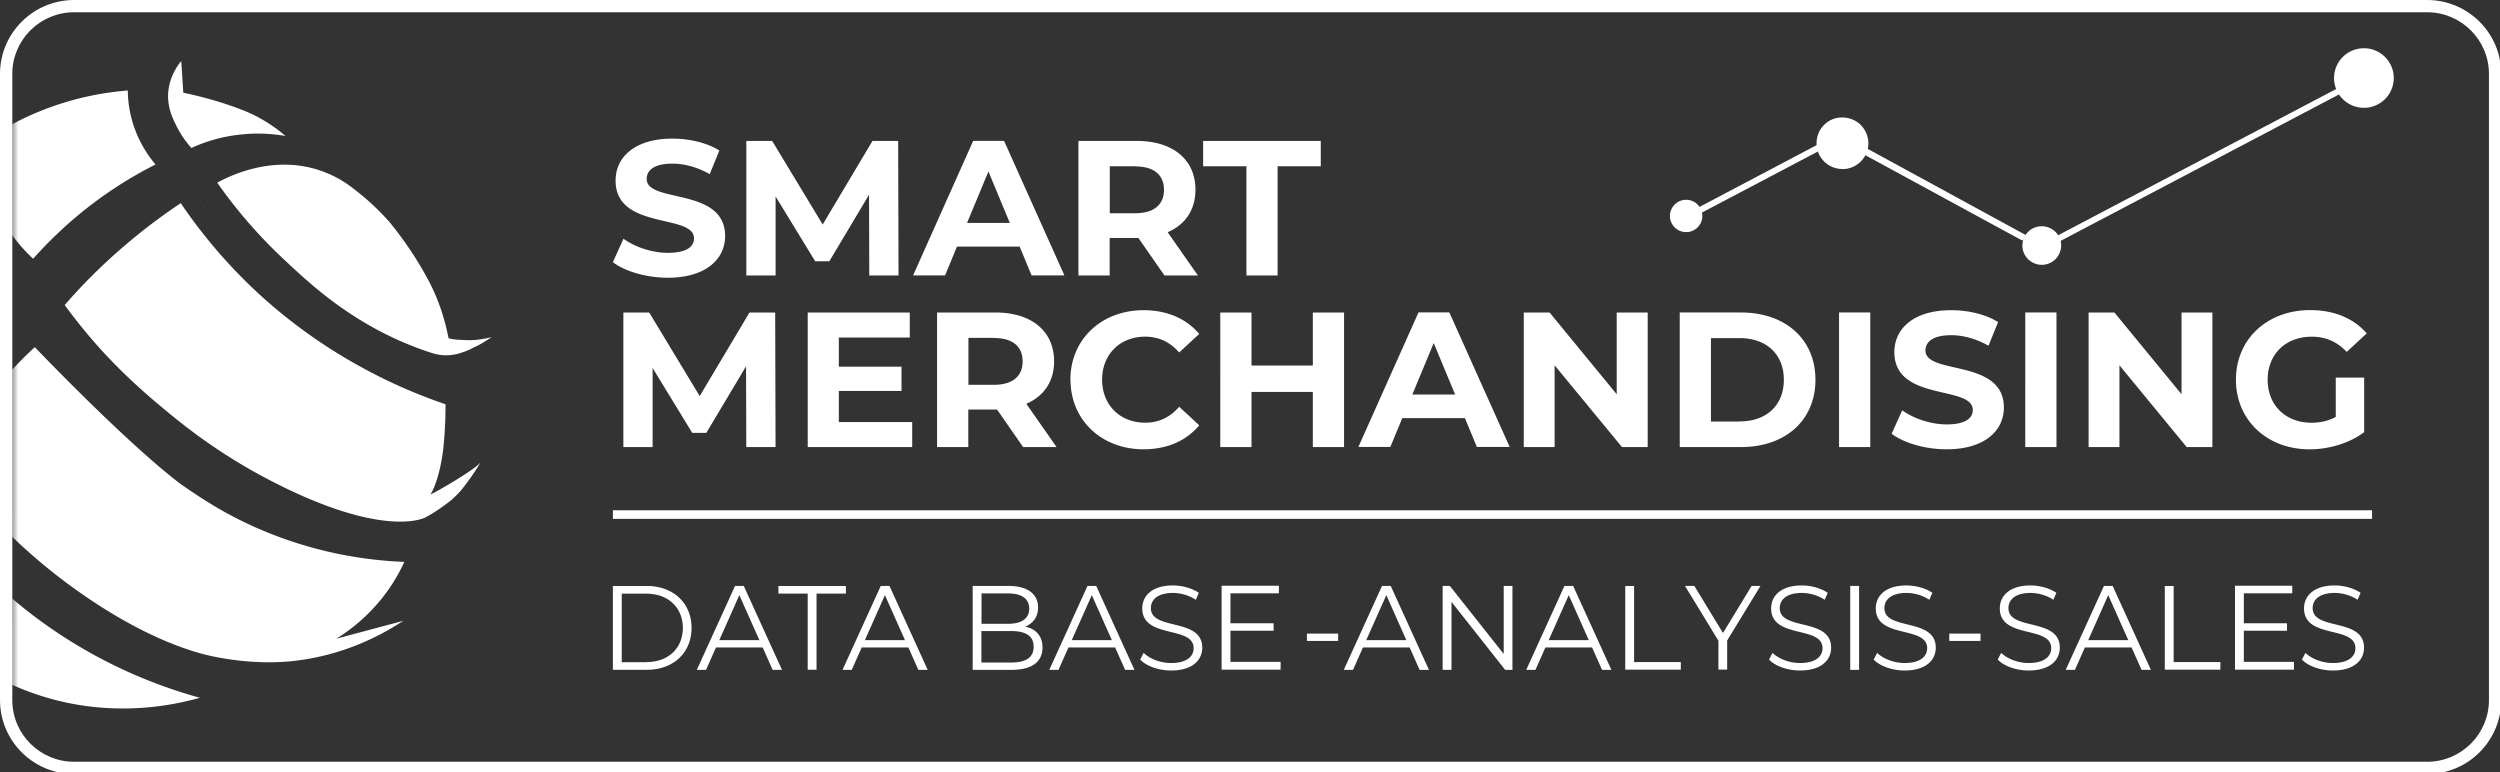 <svg xmlns="http://www.w3.org/2000/svg" width="204" height="63" fill="none"><rect width="100%" height="100%" fill="#333333" stroke="none"/><g clip-path="url(#a)"><path fill="#fff" d="M50.012 47.815h2.768c2.177 0 3.651 1.41 3.651 3.42s-1.464 3.42-3.65 3.42h-2.77v-6.85.01Zm2.738 6.21c1.816 0 2.97-1.16 2.97-2.79 0-1.63-1.175-2.79-2.97-2.79h-2.016v5.59h2.016v-.01Zm9.476-1.192h-3.802l-.812 1.83h-.753l3.12-6.85h.712l3.12 6.85h-.763l-.812-1.83h-.01Zm-.261-.6-1.635-3.67-1.635 3.67h3.27Zm3.952-3.793h-2.398v-.62h5.507v.62H66.63v6.21h-.722v-6.21h.01Zm8.199 4.393h-3.801l-.813 1.83h-.752l3.12-6.85h.712l3.12 6.85h-.763l-.813-1.83h-.01Zm-.27-.6-1.636-3.67-1.634 3.67h3.27Zm11.222.6c0 1.17-.852 1.83-2.557 1.83h-3.14v-6.85h2.939c1.515 0 2.397.64 2.397 1.76 0 .78-.421 1.3-1.043 1.56.873.19 1.404.77 1.404 1.7Zm-4.975-4.42v2.49h2.167c1.093 0 1.725-.42 1.725-1.24 0-.82-.632-1.24-1.725-1.24h-2.167v-.01Zm4.253 4.36c0-.89-.652-1.28-1.855-1.28h-2.408v2.57h2.408c1.203 0 1.855-.39 1.855-1.29Zm6.641.06h-3.801l-.813 1.83h-.752l3.12-6.85h.712l3.12 6.85h-.763l-.813-1.83h-.01Zm-.26-.6-1.635-3.67-1.635 3.67h3.27Zm2.313 1.59.28-.55c.491.48 1.354.83 2.247.83 1.274 0 1.835-.54 1.835-1.21 0-1.87-4.192-.73-4.192-3.25 0-1 .772-1.87 2.507-1.87.763 0 1.565.23 2.107.6l-.241.57a3.486 3.486 0 0 0-1.866-.56c-1.244 0-1.805.55-1.805 1.24 0 1.87 4.192.75 4.192 3.23 0 1-.792 1.86-2.537 1.86-1.023 0-2.026-.36-2.528-.89Zm11.458.204v.62h-4.814v-6.85h4.674v.62h-3.952v2.44h3.521v.61h-3.521v2.54h4.092v.02Zm2.147-2.324h2.547v.6h-2.547v-.6Zm8.374 1.13h-3.802l-.812 1.83h-.753l3.12-6.85h.712l3.119 6.85h-.762l-.812-1.83h-.01Zm-.261-.6-1.635-3.67-1.635 3.67h3.27Zm8.658-4.42v6.85h-.592l-4.383-5.55v5.55h-.722v-6.85h.592l4.393 5.55v-5.55h.712Zm6.489 5.02h-3.801l-.813 1.83h-.752l3.12-6.85h.712l3.119 6.85h-.762l-.813-1.83h-.01Zm-.26-.6-1.635-3.67-1.635 3.67h3.27Zm2.976-4.416h.722v6.21h3.812v.62h-4.534v-6.85.02Zm18.359-.004h.723v6.85h-.723v-6.85Zm-6.625 6.01.281-.55c.492.48 1.354.83 2.247.83 1.274 0 1.836-.54 1.836-1.21 0-1.87-4.193-.73-4.193-3.25 0-1 .772-1.87 2.508-1.87.762 0 1.564.23 2.106.6l-.241.57a3.484 3.484 0 0 0-1.865-.56c-1.244 0-1.806.55-1.806 1.24 0 1.87 4.193.75 4.193 3.23 0 1-.793 1.86-2.538 1.86-1.023 0-2.026-.36-2.528-.89Zm-3.418-1.541v2.36h-.713v-2.36l-2.728-4.47h.762l2.338 3.84 2.337-3.84h.722l-2.728 4.47h.01Zm11.958 1.541.28-.55c.492.48 1.355.83 2.247.83 1.274 0 1.836-.54 1.836-1.21 0-1.87-4.193-.73-4.193-3.25 0-1 .772-1.87 2.508-1.87.762 0 1.564.23 2.106.6l-.241.57a3.482 3.482 0 0 0-1.865-.56c-1.244 0-1.806.55-1.806 1.24 0 1.87 4.193.75 4.193 3.23 0 1-.792 1.86-2.538 1.86-1.023 0-2.026-.36-2.527-.89Zm6.167-2.12h2.548v.6h-2.548v-.6Zm3.954 2.12.28-.55c.492.48 1.355.83 2.247.83 1.274 0 1.836-.54 1.836-1.21 0-1.87-4.193-.73-4.193-3.25 0-1 .772-1.87 2.508-1.87.762 0 1.565.23 2.106.6l-.241.57a3.482 3.482 0 0 0-1.865-.56c-1.244 0-1.806.55-1.806 1.24 0 1.87 4.193.75 4.193 3.23 0 1-.792 1.86-2.538 1.86-1.023 0-2.026-.36-2.527-.89Zm24.824 0 .281-.55c.491.48 1.354.83 2.247.83 1.273 0 1.835-.54 1.835-1.21 0-1.87-4.193-.73-4.193-3.25 0-1 .773-1.87 2.508-1.87.762 0 1.565.23 2.106.6l-.24.57a3.487 3.487 0 0 0-1.866-.56c-1.244 0-1.806.55-1.806 1.24 0 1.87 4.193.75 4.193 3.23 0 1-.792 1.86-2.537 1.86-1.024 0-2.027-.36-2.528-.89Zm-13.911-.99h-3.802l-.812 1.83h-.753l3.12-6.85h.712l3.12 6.85h-.763l-.812-1.83h-.01Zm-.261-.6-1.635-3.67-1.635 3.67h3.27Zm2.98-4.416h.723v6.21h3.811v.62h-4.534v-6.85.02Zm10.542 6.21v.62h-4.815v-6.85h4.674v.62h-3.952v2.44h3.521v.61h-3.521v2.54h4.093v.02ZM50.012 21.392l.862-1.91c.933.67 2.317 1.15 3.631 1.15 1.515 0 2.127-.5 2.127-1.18 0-2.05-6.4-.64-6.4-4.72 0-1.87 1.515-3.42 4.645-3.42 1.384 0 2.798.33 3.821.97l-.782 1.93c-1.023-.58-2.077-.86-3.05-.86-1.514 0-2.096.56-2.096 1.25 0 2.02 6.4.63 6.4 4.66 0 1.84-1.525 3.4-4.675 3.4-1.745 0-3.51-.52-4.483-1.27Zm20.921 1.088-.02-6.59-3.24 5.43h-1.154l-3.23-5.29v6.45h-2.387V11.5h2.107l4.122 6.82 4.063-6.82h2.096l.03 10.98h-2.387Zm12.271-2.358H78.09l-.973 2.35h-2.608l4.905-10.98h2.517l4.925 10.98h-2.678l-.973-2.35Zm-.802-1.93-1.746-4.2-1.745 4.2h3.49Zm12.619 4.288-2.126-3.06h-2.347v3.06H88V11.5h4.764c2.94 0 4.785 1.52 4.785 3.98 0 1.65-.833 2.85-2.267 3.47l2.468 3.53h-2.74.01Zm-2.387-8.91h-2.076v3.83h2.076c1.555 0 2.347-.72 2.347-1.91s-.782-1.91-2.347-1.91v-.01Zm9.062 0h-3.52V11.5h9.599v2.07h-3.521v8.91h-2.547v-8.91h-.011ZM60.898 36.48l-.02-6.59-3.24 5.43h-1.154l-3.23-5.29v6.45h-2.387V25.5h2.107l4.122 6.82 4.063-6.82h2.096l.03 10.98h-2.387Zm13.538-2.04v2.04H65.91V25.5h8.326v2.04h-5.788v2.38h5.115v1.98h-5.115v2.54h5.998-.01Zm9.05 2.04-2.126-3.06h-2.347v3.06h-2.548V25.5h4.764c2.94 0 4.785 1.52 4.785 3.98 0 1.65-.833 2.85-2.267 3.47l2.468 3.53h-2.739.01ZM81.1 27.57h-2.076v3.83H81.1c1.555 0 2.347-.72 2.347-1.91s-.782-1.91-2.347-1.91v-.01Zm6.244 3.422c0-3.31 2.547-5.68 5.978-5.68 1.906 0 3.49.69 4.534 1.94l-1.635 1.51c-.743-.85-1.665-1.29-2.769-1.29-2.056 0-3.52 1.44-3.52 3.51s1.464 3.51 3.52 3.51c1.104 0 2.026-.44 2.769-1.3l1.635 1.51c-1.043 1.27-2.628 1.96-4.544 1.96-3.41 0-5.958-2.37-5.958-5.68l-.01.01Zm22.331-5.492v10.98h-2.548v-4.5h-5.005v4.5h-2.548V25.5h2.548v4.33h5.005V25.5h2.548Zm9.865 8.622h-5.115l-.973 2.35h-2.608l4.905-10.98h2.517l4.925 10.98h-2.678l-.973-2.35Zm-.802-1.93-1.746-4.2-1.745 4.2h3.491Zm15.713-6.692v10.98h-2.097l-5.497-6.67v6.67h-2.517V25.5h2.106l5.477 6.67V25.5h2.528Zm2.615 0h5.006c3.601 0 6.068 2.17 6.068 5.49 0 3.32-2.467 5.49-6.068 5.49h-5.006V25.5Zm4.875 8.89c2.187 0 3.621-1.3 3.621-3.4 0-2.1-1.434-3.4-3.621-3.4h-2.327v6.81h2.327v-.01Zm8.125-8.89h2.548v10.98h-2.548V25.5Zm4.293 9.892.863-1.91c.933.67 2.317 1.15 3.631 1.15 1.515 0 2.127-.5 2.127-1.18 0-2.05-6.4-.64-6.4-4.72 0-1.87 1.515-3.42 4.644-3.42 1.384 0 2.799.33 3.822.97l-.783 1.93c-1.023-.58-2.076-.86-3.049-.86-1.514 0-2.096.56-2.096 1.25 0 2.02 6.399.63 6.399 4.66 0 1.84-1.524 3.4-4.674 3.4-1.745 0-3.511-.52-4.484-1.27Zm10.903-9.892h2.547v10.98h-2.547V25.5Zm15.268 0v10.98h-2.096l-5.487-6.67v6.67h-2.517V25.5h2.106l5.477 6.67V25.5h2.517Zm10.058 5.315h2.327v4.45c-1.214.91-2.879 1.4-4.454 1.4-3.46 0-6.008-2.37-6.008-5.68 0-3.31 2.548-5.68 6.059-5.68 1.935 0 3.54.66 4.614 1.9l-1.635 1.51c-.803-.85-1.736-1.24-2.849-1.24-2.137 0-3.601 1.43-3.601 3.51s1.464 3.51 3.571 3.51c.692 0 1.334-.13 1.986-.47v-3.22l-.01.01Zm2.971 10.825H50.012v.7h143.547v-.7Z"/><path fill="#fff" d="M198.053 63.16H6.048C2.708 63.16 0 60.45 0 57.13V6.03C0 2.7 2.718 0 6.048 0h192.005c3.34 0 6.048 2.71 6.048 6.03v51.1c0 3.33-2.718 6.03-6.048 6.03ZM6.048 1C3.26 1 1.003 3.26 1.003 6.03v51.1c0 2.78 2.267 5.03 5.045 5.03h192.005c2.788 0 5.045-2.26 5.045-5.03V6.03c0-2.78-2.267-5.03-5.045-5.03H6.048Z"/><path fill="#fff" d="M150.349 13.413c.958 0 1.735-.774 1.735-1.73 0-.955-.777-1.73-1.735-1.73-.959 0-1.736.775-1.736 1.73 0 .956.777 1.73 1.736 1.73Z"/><path fill="#fff" d="M150.348 13.79h-.08a2.132 2.132 0 0 1-1.474-.67 2.097 2.097 0 0 1-.562-1.51c.04-1.16 1.013-2.09 2.187-2.02a2.101 2.101 0 0 1 2.036 2.18 2.116 2.116 0 0 1-2.107 2.03v-.01Zm0-3.46c-.732 0-1.334.57-1.354 1.3 0 .36.121.71.361.97.241.26.582.42.943.43.732 0 1.384-.56 1.414-1.3 0-.36-.12-.71-.361-.97-.25-.27-.581-.42-.943-.43h-.06Zm16.266 10.898a1.201 1.201 0 1 0 0-2.4c-.665 0-1.204.537-1.204 1.2 0 .663.539 1.2 1.204 1.2Z"/><path fill="#fff" d="M166.614 21.61c-.492 0-.973-.23-1.284-.65a1.53 1.53 0 0 1-.281-1.17c.07-.42.291-.78.632-1.03a1.589 1.589 0 0 1 2.207.35c.251.34.351.76.281 1.17-.071.42-.291.78-.632 1.03-.281.2-.602.3-.923.3Zm-.01-2.4a.776.776 0 0 0-.482.16.818.818 0 0 0-.18 1.15c.271.37.792.45 1.163.18a.794.794 0 0 0 .331-.54.813.813 0 0 0-.15-.61.84.84 0 0 0-.672-.34h-.01Zm-29.017-.635a.94.94 0 1 0 0-1.88.941.941 0 1 0 0 1.88Z"/><path fill="#fff" d="M137.588 18.943a1.33 1.33 0 0 1-1.314-1.17c-.04-.35.06-.69.281-.97.221-.28.532-.45.883-.49a1.32 1.32 0 0 1 1.464 1.16c.081.72-.441 1.38-1.163 1.46h-.151v.01Zm0-1.88h-.06a.563.563 0 0 0-.501.63c.04.31.311.53.631.5a.572.572 0 0 0 .502-.63.564.564 0 0 0-.562-.5h-.01Zm27.495 2.567-.23-.09-13.13-7.14.24-.44.241.08 13.12 7.15-.241.44Zm25.652-12.422-22.95 12.073.234.443 22.95-12.074-.234-.442Z"/><path fill="#fff" d="M192.894 8.797a2.434 2.434 0 0 0 2.438-2.43 2.434 2.434 0 0 0-2.438-2.43 2.433 2.433 0 0 0-2.437 2.43 2.433 2.433 0 0 0 2.437 2.43Zm-54.825 8.973-.241-.44.231-.12 11.565-6.1.261.43-.231.13-11.585 6.1Z"/><mask id="b" width="42" height="59" x="0" y="1" maskUnits="userSpaceOnUse" style="mask-type:luminance"><path fill="#fff" d="m.992 2.717 40.031-.92.662 57.32c-13.58-.06-27.162-.12-40.744-.17.02-18.74.03-37.49.05-56.23Z"/></mask><g fill="#fff" mask="url(#b)"><path d="M34.781 42.178c.933-.47 2.106-1.42 2.106-1.42.442-.41.713-.72.713-.72.802-.99 1.474-2.03 1.594-2.3-.36.54-3.59 2.41-4.062 2.61.19-.51-.15.19-.13.2 0 0 .07-.11.13-.2.782-1.32 1.033-3.68 1.033-3.68.11-1 .19-2.24.19-3.68a42.935 42.935 0 0 1-7.02-3.11 42.78 42.78 0 0 1-8.226-5.91 42.46 42.46 0 0 1-6.359-7.39 47.34 47.34 0 0 0-4.654 3.53 46.153 46.153 0 0 0-4.815 4.78c.462.64 1.114 1.49 1.926 2.46.833.99 2.658 3.07 5.557 5.51 1.826 1.54 4.775 4 9.218 6.31 7.834 4.08 11.666 3.59 12.81 3.02l-.011-.01ZM2.831 28.32c8.596 8.9 12.057 11.28 12.057 11.28 1.484 1.02 3.48 2.38 6.39 3.62a33.104 33.104 0 0 0 11.715 2.63 14.138 14.138 0 0 1-2.648 3.91 14.339 14.339 0 0 1-2.909 2.36l5.467-1.46c-1.685 1.11-4.905 2.9-9.288 3.31-.582.05-2.94.25-6.049-.37-.983-.19-4.965-1.05-10.703-5.01C3.985 46.61-.117 43.3-4.09 38.13a27.729 27.729 0 0 1 6.941-9.81h-.02Zm-8.504 13.227a39.788 39.788 0 0 0 8.787 8.98 40.06 40.06 0 0 0 13.2 6.41c-2.156.61-6.86 1.61-12.387.02-3.2-.92-5.587-2.41-7.122-3.55.481 1.76.511 1.84.542 1.93 0 0 .17.48 1.223 2.49a12.758 12.758 0 0 1-3.952-4.17 12.624 12.624 0 0 1-1.675-7.17c.15-2.24.873-3.96 1.374-4.94h.01ZM38.57 28.386c.712-.28 1.204-.68 1.565-.87-.472.09-1.184.27-2.006.24-.592-.02-1.054-.03-1.525-.15-.2-1-.511-2.25-1.123-3.65-.361-.83-.703-1.42-1.004-1.95-.581-1-1.444-2.36-2.698-3.89a20.143 20.143 0 0 0-1.795-1.79c-.411-.36-.823-.69-1.214-.99a9.124 9.124 0 0 0-2.728-1.45c-3.902-1.28-7.433.54-8.315 1.02a40.171 40.171 0 0 0 5.556 6.37c2.097 1.96 5.718 5.39 11.475 7.37.1.03.361.12.462.15.742.25 1.535.26 2.287.03.38-.12.762-.25 1.083-.44h-.02Z"/><path d="M17.084 16.383c-.24.2-.37.4-.611.59l.611-.59Z" opacity=".5"/><path d="M15.611 12.067a8.074 8.074 0 0 1-1.163-1.69c-.331-.66-.753-1.5-.732-2.6.03-1.37.722-2.37 1.073-2.8.06.86.11 1.73.17 2.59 1.926.4 3.4.88 4.404 1.25.802.3 1.344.54 1.865.84a12.1 12.1 0 0 1 2.067 1.44 13.09 13.09 0 0 0-3.912-.09c-1.615.2-2.899.67-3.772 1.07v-.01Zm-2.926 1.348a9.74 9.74 0 0 1-1.515-2.46 9.481 9.481 0 0 1-.742-3.57 24.042 24.042 0 0 0-9.8 2.95 4.1 4.1 0 0 1-.12-1.07c0-.89.29-1.57.491-1.96-.562.37-1.364 1.01-1.926 2.03-1.324 2.4-.35 5.1.22 6.68.873 2.41 2.318 4.08 3.411 5.1a34.454 34.454 0 0 1 3.752-3.62 33.375 33.375 0 0 1 6.229-4.07v-.01Z"/></g></g><defs><clipPath id="a"><path fill="#fff" d="M0 0h204v63H0z"/></clipPath></defs></svg>